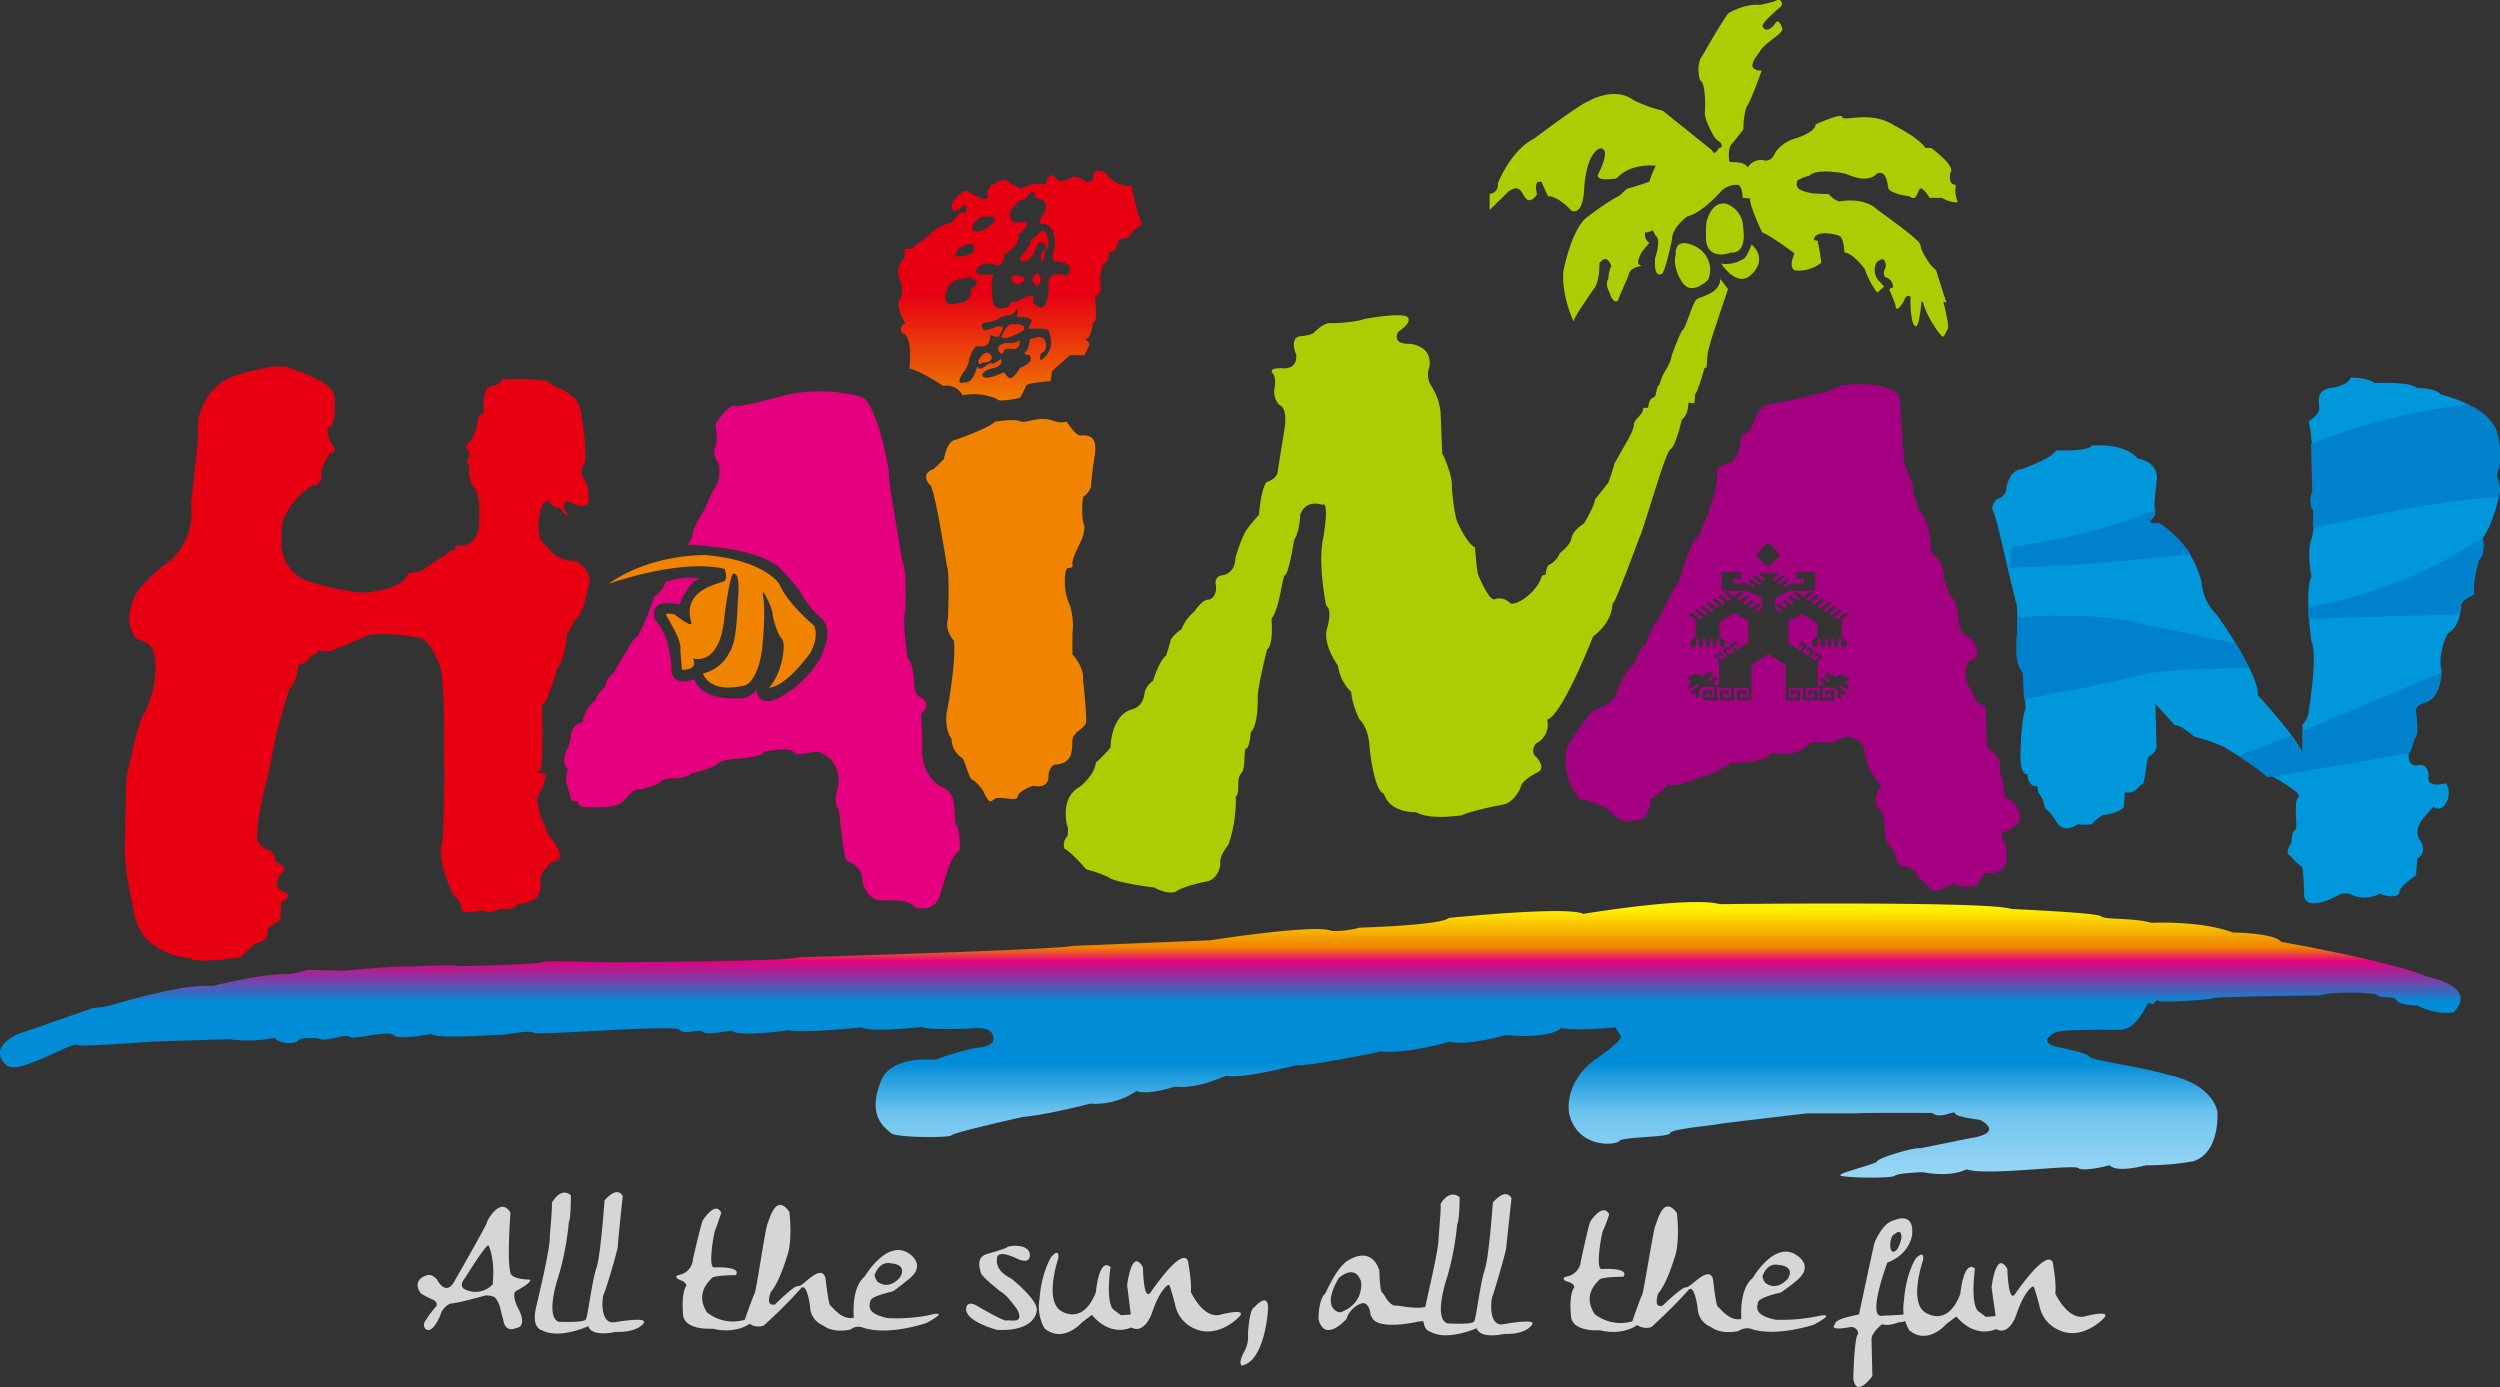 <?xml version="1.0" encoding="UTF-8"?>
<svg xmlns="http://www.w3.org/2000/svg" xmlns:xlink="http://www.w3.org/1999/xlink" width="616.6" height="342.1" viewBox="0 0 616.6 342.1">
  <rect x="0" y="0" width="616.6" height="342.1" fill="#333333" stroke="none"/>
  <defs>
    <linearGradient id="新建渐变_2" x1="-77.58" y1="549.9" x2="-77.58" y2="510.74" gradientTransform="translate(364 -696.9) scale(1.45)" gradientUnits="userSpaceOnUse">
      <stop offset="0" stop-color="#f08300"></stop>
      <stop offset="0.49" stop-color="#e60012"></stop>
      <stop offset="1" stop-color="#e60012"></stop>
    </linearGradient>
    <linearGradient id="新建渐变_3" x1="-90.45" y1="598.85" x2="-90.45" y2="552.06" gradientTransform="translate(434.3 -576.3) scale(1.45)" gradientUnits="userSpaceOnUse">
      <stop offset="0" stop-color="#9fd9f6"></stop>
      <stop offset="0.26" stop-color="#6ec3ee"></stop>
      <stop offset="0.44" stop-color="#008cd6"></stop>
      <stop offset="0.66" stop-color="#008cd6"></stop>
      <stop offset="0.81" stop-color="#e4007f"></stop>
      <stop offset="0.86" stop-color="#f08300"></stop>
      <stop offset="1" stop-color="#fff100"></stop>
    </linearGradient>
  </defs>
  <title>图层 1</title>
  <g id="Layer_2" data-name="Layer 2">
    <g id="Page_1" data-name="Page 1">
      <g id="图层_1" data-name="图层 1">
        <path d="M494.8,120.6s.6-4.7,3.9-4.9c0,0,7.5-2.7,8.4-4.6,0,0,8.1.3,8.8-1.2,0,0,8.1-.8,11.3,3.2,0,0,4.9.5,4.8,5,0,0-.9,6.7-.5,7.5s-.5,2.7-1.2,2.7-1.1.8,2.3.8A24,24,0,0,1,543,143.6a12.7,12.7,0,0,0,3.8,8.1c-.1-.1,10.3,14.2,10.1,19.8,0,0,10.4,11.2,11,14.6v-7.4a5.3,5.3,0,0,0,1.5-3.2s2.3-13.9.7-17.2c0,0-1.8-12.6,0-16.1,0,0-1.3-6.1.1-9.6,0,0,1.4-5.7-.1-7.4,0,0-.6-2.7.3-3.6s-.3-15.9-1-17.7c0,0,2.4-1.5,2.6-2.9s-1.2-4.6,2.7-5.3c0,0,4.3-.4,5.1-2.6,0,0,4.1,0,6,1.4,0,0,8.6-.5,10.3,1.2,0,0,4.5-.1,5.9,1.6,0,0,12.9,3,14,10.1a15.9,15.9,0,0,1-.2,9.8s1.1,3,.7,4.6c0,0-1.5,7.4-4.1,10.8,0,0,.7,4.2-1,5.5,0,0-1.6,5.3-1.2,8.6,0,0-3.2,1.1-3.2,2.7,0,0-.1,5.2-3.3,6.8,0,0-2.6,5-1.5,9.3,0,0-.1,6.7-4.1,7.8,0,0-2.1.5-2.2,1.7s.9,6.1-.3,7-2.9,6.7.3,6.8c0,0,3.1-1.1,3.1,2.8,0,0-1,2.8,4.3,1.6a4.7,4.7,0,0,1-.4,5.4,1.8,1.8,0,0,1-2.7.4s-3.2,3.3-3.4,4.2a3.9,3.9,0,0,0,0,4s2.2,2.7-.6,4.6l-.3,4.1s-4.1,2.7-4.1,4.1-3.1,1.3-4.8.4a7.9,7.9,0,0,1-7.6,0h-1.9s-8.3,4.9-9.2.7c0,0-.1-7.1-.6-7.3a17.5,17.5,0,0,1-2.9-2.8s-1.5-.3.3-3.1c0,0,.2-3,1-3.2s-.6-6.9.8-8.1-9.1-6.4-14.7-10.1l-3.7-2.3a42.4,42.4,0,0,0-7.3-2.5s-3.2-2.9-4.9-2.9l-4.7-5.2.3,11s-1.1,1.9-1.8,1.9-1,6.9-1.7,6.9-1.6,2.6-4.3,2l-.3,3.7s-1.1,1.5-5.1,1.9c0,0-2.5,1.5-2.6,2.2a10.2,10.2,0,0,1-3.7.1s-3.3,2.6-5.3-.7c0,0-1.4-2.5-2.7-3.2a8.9,8.9,0,0,0-1.7-4l-.2-1.5s-2.2.5-2.5-3c0,0-2.1.8-1.6-6.7,0,0,.1-6.4,1.2-9.5l-.5-8.8a7,7,0,0,1-1.5-5.4s.1-11.4-.3-11.8-5.1-22.7-5.8-22.7a2.6,2.6,0,0,1,1.8-3.2,3.1,3.1,0,0,0,1.6-2.2Z" style="fill:#0097db;fill-rule:evenodd"></path>
        <path d="M48.9,103.6s1.1-8.4,9.3-11c0,0,10.4-3.6,13.9-1.6,0,0,10.7,3.4,10.4,7,0,0,.4,6.8-1,7.1s-.5,3.8,1.1,5.4c0,0,.3,1.3-1.3,1.3,0,0-2.3,4.2-2.1,4.7s.4,3.2-2.5,3.4c0,0-8.2,5.4-7.2,12.5a10.2,10.2,0,0,0,6,10.8s12.7,4.1,17,2.6c0,0,6.9-.7,8.3-4.5a11.1,11.1,0,0,0,3.3-.6l7.3-5h.8l.3-1.3s3.7,1.5,5.5-3.5c0,0,1.1-9.3-1.4-11,0,0-1.7-3.6-.6-5a1.3,1.3,0,0,1-.2-2.3,1.7,1.7,0,0,0-.6-1.7s-.8-1.1.9-2.1c0,0,2-3.8,1.7-5.4,0,0,.7-1.4,1.3-1.4s-1-7.3,3.1-6.9a2.9,2.9,0,0,0,1.6-1.5s11-.5,11.8.8,7.2,1.9,7.8,7.8c0,0,2,12.1.3,12.7l-.3,2.1s1.9,3,1.7,4.1,1.4,4.6-2.9,3.5l-2.8-1.2s0,1.4-.5,1.3,1.7,2.7,1,2.5a3.8,3.8,0,0,1-1.7-2s-1.8.2-2.4-1.1-1.5.2-1.6-.2-3.7,7.9,1,11.2c0,0,1.7,3.2,7,3.3,0,0,3.1,1.7,3.2,4.8,0,0-1.4,8.9-3.8,9.9,0,0-1.1,2.8-1.5,2.8s-.5,6.5-2.7,9.1c0,0-2.2,8.1-3.7,9,0,0,.4,15.5-.5,16s-.4.7.8.7,0,3.8-1.6,6c0,0,.6,4.8,1.8,6.4l.9,2.6s4.1,4.4,2.7,6.2a4.6,4.6,0,0,1-1.8.7s-2.6,2.8-2.7,3.7.7,5.5-2.5,5.9a4.2,4.2,0,0,1-3.2.6s-.2,2-4.3,1.3a4.2,4.2,0,0,1-4.4.4s-4.3,1.2-5.2-.2a3,3,0,0,0-1.6-3.2s-4.8-8.4-2.9-14c0,0,.6-17.6.3-19.5,0,0,.4-22.7-1.4-24.2,0,0-1.9-5.8-5.1-6.2-.4,0-9-1.7-12.7-.3l-8,3.4s-1.1.7-3.5.1c0,0-1.2,1.5-2.1,1.2a3.7,3.7,0,0,1-3.2,2.4s0,3.9-2.1,5.7c0,0-2.9,9.8-3.1,10.7s-2.2,11.1-2.5,12.1-2.8,10.8-2.3,14.6a4,4,0,0,0,3,2.6s1.6,1.2,1.4,2.3,4,1.4,1.3,3.6c0,0-2.2,3,.5,4.3,0,0,3.3.6-.3,2.6l-.3,4.3L66,229s.7,3-2.9,3.7a36.2,36.2,0,0,0-3.8,3.4s-10.6,1.6-12.2.3c0,0-11.6-.7-13.8-10.3,0,0-2.4-10.2-2.5-15.9,0,0,.2-17.6.5-18.8s2.6-13.3,4.3-15.5c0,0,4-7.4,2.4-15a5.1,5.1,0,0,0-4.2-3.2s-3.4-3.3-1.2-8.8c0,0,0-3.5,8.4-9.9a15.6,15.6,0,0,0,6.1-14.7s1.4-12.2,1.6-15l.2-5.7Z" style="fill:#e60012;fill-rule:evenodd"></path>
        <path d="M139.9,184.7s-1.8,3.2.2,5a6.3,6.3,0,0,0-.4,3.4l1,3.3s-.3,1.3,1.7,1.3c0,0-.2,1.6,3.5,1.4,0,0,6.7.4,8-1.7l2.4-2.4s5.5-.9,6.8-2.3,5.2,0,7.4-1.9c0,0,5.5-1.3,6.9-2.7s10-.6,11.1-2.7c0,0,5.3-1.1,6.9-.2l.3.2c1,1.4,4.4-.1,5.9,0s6.1,2.8,5.1,8.7c0,0-1.4,3.9.2,5.6,0,0,1.1,10.3,1.4,10.8s-.4,1.7,1.9,2.4c0,0,2.8,2,2.4,3.8,0,0,.5,5.1,4.8,5.4,0,0,7.1-.5,8,1.5,0,0,4.7,2.1,6.5-2.8,0,0,2.5-10.4,4.8-11,0,0,.2-5.1-.8-6.2s.6-7.5-3-9.2c0,0-6.2-2.2-5.4-11l-.3-7.4s2.9-1.9,0-4c0,0-1.7-.1-1.8-3.9,0,0,0-4.3-1.6-5.9,0,0-1.4-9.7-.5-11.8,0,0,.4-9.8-.7-11.8,0,0-3.7-21.1-3.4-21.9s-3.2-18.3-7-18.9a40.3,40.3,0,0,0-17.9-.5s-12.6,3.5-13.3,2.8-4.5,3.9-4.5,4.8.7,4-.2,5.3a4.7,4.7,0,0,0,1,4.2s.8,4-1.3,6.3l-2.6,5.6s-2.6,3.9-2.6,5.6c0,0-.5,2.3-1.5,2.4s18.6.2,23.8,6.6c0,0,3.8,4,4.5,5.5a25.1,25.1,0,0,0,5.3,6.4s2.9,2.4-.6,9.6a26.1,26.1,0,0,1-10.2,9.7s-4.9,2.8-5.5-1.9c0,0-2.4,2.6-4.4,2,0,0-8.9.9-11-4.7,0,0-5.4,2.3-5.6-2.4,0,0,0-8.1-4.1-12.3,0,0-2-5.6,6.1-3.7,0,0,2.3-6,5-6.2,0,0-2.5-1.4-8.5.7a6.7,6.7,0,0,1-2.7,3.5s-1.3,3.4-1.7,4.8l-2.3,4.9s-1.3.6-2.9,3.9c0,0-2.2,3.4-2.7,4.5s-2.4,2.3-2.3,3.3-2.5,2.7-2.6,4.2a8.4,8.4,0,0,0-3.2,5.4,3.6,3.6,0,0,0-2.9,3.6s-.5,3-.9,3Z" style="fill:#e4007f;fill-rule:evenodd"></path>
        <path d="M150.1,144s17.4-6.3,28.6-3.7c0,0,1,2.5-.2,3.1s-10.4,2-8,10.1c0,0,.7,1.8-4.2-2,0,0-1.8-.4-2,0s4,6.1,3.5,8.8l.4,4.9s4.2.2,2.7-2.8c0,0,6.8,2.3,7.8-10.6,0,0,1.3-10.2,2.2-10.3s1.7,1.1,1,7.7c0,0-.1,9.1-1.9,11.5a9.6,9.6,0,0,1-6.6,5.4s1.4,5.2,10.5,2.9c0,0,3.7-1.3,4.3-11.6,0,0,.7-7.4-.1-10.9l.2-.5s2.3,3.8,2.3,5.9c0,0,1,4.5,2.2,5.6s.2,8.4-3.1,12.1c0,0,3.6.3,10.1-8.5,0,0,2.3-3.6,1-6.8,0,0-6.5-5.3-8.6-10.3,0,0-3.6-5.8-18.1-7.1,0,0-13.5-.4-24,7.1Z" style="fill:#f08300;fill-rule:evenodd"></path>
        <path d="M232.8,113.3s.6-4.4,2.8-4.8c0,0,8.2-2.8,9.8-4.5,0,0,4.9-.8,6.2-.1s4.7-1.5,8.2-.1a5.9,5.9,0,0,0,3.3.2s2.1,3.4,3.4,3.4,4.6-.6,3.4,5.5c0,0-.8,5.7-.8,6.8s-1.4,2.6-1.8,2.7-.7,6.1.2,7.3a10.4,10.4,0,0,1-.8,3.6s-2.4,4.6-2.2,5.7-.5,1.1-1.2,1.1-1.3,5.5.6,9.2a17.3,17.3,0,0,1,.6,7v5.1s2.9,3,2.6,6.1c0,0,1.1,9.7.7,10.9s-2.7,2.1-3.2,3.6,1,6.5-4.7,6.6a3.7,3.7,0,0,0-1.3,3s.2,3-3.8,2.2c0,0-3.8,1.3-3.8,2.7s-4.8-.4-5.8.6-1.5.7-2.7-2c0,0-1.5-2.3-2.6-2.7s-1.7-4.8-2.7-5.5-2.5-2.2-2.5-4.7c0,0-2.1-2.5-1-7.5,0,0,2.1-11.1,1.6-16.6,0,0-2.4-2.6-1.5-5.4,0,0,.5-11.8-.3-13.3,0,0-2.9-18.8-4.1-19.8s-1.7-3.2.9-3.9l2.4-2.4Z" style="fill:#f08300;fill-rule:evenodd"></path>
        <path d="M237.6,50.6s-3.5,3.7-2.7-.7c0,0,2-2.8,3.2-2.8s4.9,3.2,5.6,1.6a2.6,2.6,0,0,1,1.9-3.5s2.3-2,3.9.3c0,0,1.6.3,2,.9s2.2-1.7,6.3-.9c0,0,.9-4.2,2.9-1.2,0,0,.8,1.1,3.9-.7A4.7,4.7,0,0,1,268,45l1.7-.5s-.9-3.6,2.9-2a6.9,6.9,0,0,0,6.5,3.3s1.6,8.5,2.8,9.5a6.2,6.2,0,0,0-2.8,2.3s-1.1,1.5-2.4,1.3-.9,3.7-3.1,3.2c0,0-.2,2.7-1,2.7s-1.7,4.5-1,6.6c0,0-.7,1.7-1.3,1.5s.8,6.6-.7,6.6c0,0-.5,4.1-1.7,4s1.7.9.5,2.1l-.9,2h-3.6l-4.4,3.9-.4,2.5s-5.3.4-5.9,1l-1.6,3.1s-5.4,1.3-5.7.3a14.4,14.4,0,0,0-8.5-.9,4.3,4.3,0,0,0-4.7-2.3s-5.6-3.7-8.4-4.3c0,0,1-8.1-1.8-8.8a1.5,1.5,0,0,1,.3-2.1l.5-.3s-3-4.8-1.1-6.1c0,0,.6-2.8-.1-4.1s-1.1-3.8,1-5.9V61.4h1.7a31.4,31.4,0,0,1,4.4-3.3s-.1-1.3,5.5-3.3c0,0,1.7-1.5,1.8-2.3l1.7-.2s.6-1.8-.7-1.8Zm4.2,3s5.9-1.1,2.6,1.9c0,0-2.8,2.5-4.6,1.2,0,0-.4-1.5,2-3.1Zm-6.2,9.7s.2-3.1,4.2-3.1c0,0,2,2.1-1.8,2.9l-2.4.2Zm1.2,5.6s2.3-.9,3.2-.2,1.8.9-.6,2.7c0,0,.6,3.4-3.5,3.4,0,0-3.9,1.4-2.4-3.2,0,0,1-2.7,3.3-2.7Zm14.3-19.4s2.1-.1,2.7-1.5,1.6-.6,1.6,1c0,0,4.2-.3,1.9,3.8,0,0-2.2,3.2.4,2.4,0,0,2.6.4,2.5,5.5,0,0-1.6,4.5.6,3.8,0,0,5.1.3,2.3,3.5,0,0-5.2-1.6-4.4,2.2,0,0,0,7.8-3.2,5l-.7-.4V73.1s-1.2-.7-3.2,1l-2.4.5-.3,1s-3.8,1.8-4.1-1.7c0,0-.6-4.2.1-5.6s-4.8.5-4.1-1.7c0,0,.7-2.2,4.3-1.4,0,0,2.4,1.4,2.6-2.5,0,0,3.8-1.6,3.5-4.9,0,0,4.7-3.8.3-3,0,0-3,.8-2.3-2.9,0,0,1.8-1.7,1.9-2.4Zm3.2,10.4s-.2-1.2.6-1.2,1.9-2.9,3-1.4.8,3.5-.3,5.1c0,0-.1,3.2-.9,1.5,0,0,0-1.9.8-2.1s.4-2.8-1.5-1.8c0,0-1.4,4.4-3.1,4.3,0,0-2.2.6-.9-1.1l2.3-3.3Zm-4.8,8.9s-1-1.6,2.9-.5c0,0,1.1.5-.8,1.6,0,0-1.3.7-2.1-1.1Zm5,.2s1.1-2.5,1.9-1.1-.3,4.3-1.9,1.1ZM242.4,81.1s-1-1.4.9-1.6c0,0,2.7-.4,3.1-1s3.6-.6,4-1.7.9-.6.4,1.4c0,0,5.4-.4,3,2.1v.8s4.6-.3,4.8.4,2.2,4.7-2,7.4c0,0-.4-1.6.7-2.1s1.1-4.4-1.7-3.6l-1.6.4s-.2,2.5-.9,3-.4.9.4.9,1.8,1.9-1.9,3.2c0,0-1.9,3.5-3,2.3l-1-1.2s-4.9,2.4-5.3.8c0,0-.3-1.2,3.1-1.9,0,0,2-.4,1.5-2.2,0,0-2,1.6-2.4,1.1s-2.9,2.6-3.5.7c0,0-.8,4.5-3.3,4,0,0-2.2.9-.3-2.2,0,0,1.6-1.9,1.6-3.4,0,0,1-3.3,2-3.3s3.3.6,3.2-2.8c0,0,1.8.8,2.2.3l1-2s.1-1-2.5,0c0,0-2.2,1-2.4.2Zm4.6,2a8.3,8.3,0,0,1,2-3.1s4.6-.6,3.4,1.5c0,0-4.3,2.7-5.4,1.6Zm-.7,3.4s-.9-1.4,1.8-1.9c0,0,2.7.2,3.3-.7a1.6,1.6,0,0,1-1.4,2.2s-2.3-.5-2.5.6-1.1.2-1.2-.2Zm-5,2.4s1.3-2.4,2.5-1.8,1.3,2.3-1.4,2.3c0,0-1.2,1.1-1.1-.5Z" style="fill-rule:evenodd;fill:url(#新建渐变_2)"></path>
        <path d="M263.2,203.7s-1.9-7,3.1-9.6c0,0,3.6-2.8,4-6a41.5,41.5,0,0,0,3.6-3.7s0-7.7,5.1-9.4c0,0,3-.4,3.3-4.2a5.1,5.1,0,0,1,2.1-2.9s1.4-4.8,3.2-6.2c0,0,.8-2.4,1.2-4a9,9,0,0,1,2.6-2.5,10.9,10.9,0,0,1,3.2-4.4s1.9-3,3.5-2.9c0,0,2.1-.3,1.8-3.6a1.8,1.8,0,0,1,1.4-2.4s3.3-.1,3.4-4.3c0,0,1.4-4.9,2.8-7a36.4,36.4,0,0,1,3-3.6s.5-6.5,1.9-8.1c0,0,2.6-.8,2.7-2.5l1.6-9.9s1.2-5.6-1.1-6.6c0,0-2-1.6-1.1-5,0,0,.1-2-.5-2.7s-.7-1.4,2.1-1.4c0,0,3.9.7,3.6-3.3,0,0-1.9-4.2,1.1-4.6,0,0,2.5-.1,3.3-.9s2.6-2.4,4-2.3,6.6-.3,8.3-1c0,0,11.5-2.2,11,.1,0,0,.5,1-2.6,3.1,0,0-1.7,3,2.8,2.9,0,0,5.9.2,4.9,5.9a5,5,0,0,0,.6,4.6,15.1,15.1,0,0,1,2.2,6.3l.4,10.2s2.6,5,2.4,8.6c0,0,.5,7.1,1.6,8.9,0,0,2.3,5,4.1,5.7,0,0,.2,3.6.7,6.6,0,0,2.7,6.7,4.1,6.2s2.8-.1,3.8.9,6.6-2.2,7.9-6.7l.9-.3s.2-2.4,1.1-2.5a5.3,5.3,0,0,0,2.4-2.8s2.5-1.7,2.9-3.7c0,0,.1-1.7,3.1-3.6,0,0,2.6-4.4,2.7-5.9l3.3-4.2s1-2.7,1.5-4.7l2.6-4.6s2.2-3.6,2.2-5,2.3-2.3,2.3-4.1h1.2s.1-2.2,1.2-2.5.6-2.8,1.6-3.2a14.4,14.4,0,0,1,1.1-2.9s1.8-2.7,1.9-4.3c0,0,2.1-5.9,2.8-6.4s2.4-6.8,3.4-7.5,5.7-1.4,5.8-5l1.9,2.5s-4.4,13-4.4,13.4l-.6,2.2-.3,3.7-.5.2s-1.7,6-2.3,6.4l-.2,2.3-1.5-.2s.2,2.8-1.6,4.2c0,0-1.5,6.6-2.8,7.3s-6.6,19.9-7.7,21.9c0,0-5.9,16-6.4,16s.5,4.1-5,8.3c0,0-7.5,19.3-11.3,20.5a5.2,5.2,0,0,1-2.8,5.9s-1.6,2,.2,3.4c0,0,2.6,2.8,0,3.8,0,0-3.8,1.9-3.9,3.5,0,0-1.5,4-4.7,4.4,0,0-7.1,1.3-10.2,2.7.2-.3-6.9,1.3-11-.9,0,0-6.3.4-7.9-4.6,0,0-2.2.2-3.5-11.2,0,0,0-4.7-2.6-7.2,0,0-1.9-4.1-1.9-6.6a11.1,11.1,0,0,1-3.3-6.5s-3.6-4.9-2.8-8.8c0,0,1.6-5-.1-6,0,0-2.2-10.4-.7-16.9,0,0,1.6-9.1-.3-8,0,0-4.1-1.5-5.4,2.5,0,0-.2,4.4-1.5,6.1,0,0-1.3,8.2-2.2,8.7s-1.2,7.9-3.4,10.8c0,0,.6,6.4-1.1,7.6,0,0-2.4,9.5-2.3,11.9,0,0,.2,6.7-1.7,8.5,0,0-.3,3.9-1.1,4s0,4.9-1.3,6.2-.1,4.6-1.3,5.7a34.6,34.6,0,0,1-1.8,11.8s-2.4,2.8-2,4.8c0,.3-.4,3.3-2.9,4.2,0,0-6.4,1.2-8.2,2.7,0,0-2,.7-5.2-1.1,0,0-9.9-1.2-11.4-2.6a35.2,35.2,0,0,0-5.4-1.9s-3.8-4.4-5.4-5.1a3.1,3.1,0,0,1,.8-3.1s.3-2.4-.1-2.5Z" style="fill:#abcd03;fill-rule:evenodd"></path>
        <path d="M367.4,51.7V47.8a2.1,2.1,0,0,0,2-2.5s3.1-8.2,9.1-11.2c0,0,11.1-8.4,13.2-9.1,0,0,6.5-3.9,11.2-.3a33.8,33.8,0,0,0,7.2,2.6l12.2,9.8s.3,1,.9.4,1-1.5,1.3-1a1.3,1.3,0,0,0-.3-1.5,3.9,3.9,0,0,1-1.7-1.8s-2.3-3.9-2-5.7c0,0,.4-7-1.2-7.7,0,0-1.2-3.7.6-6.1,0,0,5.7-10,6.5-10.5s4.4-2.3,7.6-2c0,0,3.8-.7,4.3-1.2s1.4.5,1.2,1.2-5.4,4.3-4.7,5.5,2.2.4,3-.9,1.5.2,1.8,1.3-4.7,3.7-5.6,5.7c0,0-2.9,3.4-1.3,4.2a3.1,3.1,0,0,0,1.8.4s-2.7,7.7-3.8,9.1a18.8,18.8,0,0,0-.7,5.4s-1.9,2.5-2.9,3.6-.7,4.1-.5,4.4,3.3-.4,4.5,1.4a3.7,3.7,0,0,1,4.2-1.7s1.7.3,2.5-1.9a8.9,8.9,0,0,1,5.2-3.6s4.8-1.5,4.8-3.4c0,0,6.4-3,6.6-1.8s7.1-1.8,12.9,2.1c0,0,6,3,7.6,5.5h1.4s6,4.3,4.8,6c0,0-.9,3,1.3,3.1a7.3,7.3,0,0,0,.5,4.3,6.8,6.8,0,0,1-3.9-1.1h-3.1s-1.6-2.7-2.3-2.3-.8,3.5-2.6,1.9c-.2,0-4.6-.5-5.3-2,0,0-.3-5-2.9-3.5,0,0-1.8,2.6-7.4,0,0,0-7-1.6-9.1.4,0,0-3.2.9-3.1,1.5s-1.1,2.1,4,2.9l3.9.2a5.6,5.6,0,0,0,2.5,1.8s5.9-1.3,9.4,2c0,0,8,5.7,9.7,7.5a2.5,2.5,0,0,1,1.1,2s1.5,3.8,3.7,5.4c0,0,2.3,7.4,2.6,8l-.8-.2s1.6,6.2,1.1,6.8-.8,2-1.3,1.8-3.9-4.7-4.8-8.5l-.4-.2s-.4,5.5-1.2,6.1-1.6-2.1-1.5-7.3c0,0-1.1-.7-1.6,1.1,0,0-2,3.6-2.1,1,0,0-.9-2.4-1.3-3.2s.1-1,.5-1,.2-2.2-1.7-2.6c0,0-.9-.8.1-2.5,0,0,.2-3.5-2.3-1.1a4,4,0,0,0,.7,4.6,13.1,13.1,0,0,1,1.2,1.3L463,72.2a21.9,21.9,0,0,1-3.1-5.9s-3-4-5-4c0,0-.1-3.6-1.2-4.1s-5.7-1.5-6.3.7v.3l.9.2a54.1,54.1,0,0,1,.9,5.4,8.9,8.9,0,0,1-6.4,1.9s-1.9-.3-.2-4.2c0,0-5.7-4.3-8-5.2,0,0-3.4-7.2-2.9-8.3l-1.9-.2s0-3.2-1.3-3.2a5.2,5.2,0,0,0-4.3,1.9s-4.5,5.1-8.1,5.9c0,0-3.7,2.7-3.7,5.6,0,0-1.7,8.3-2.6,8.6s-1.8.1-1.6-3.9c0,0,1.6-4.5.2-5.5l-.8-1.4s-1.5.8-1.8.4a2.4,2.4,0,0,0,1,2.7s-2.3,2.6-2.4,3.3-1.1,1.8.5,2.4c0,0-2.7.3-3.1,1.8s-2.5,5.7-2.6,6.4-1.4,1.2-2.2-1.6c0,0-1.3-2.2-.3-3.4a7.7,7.7,0,0,1,.7-3.2s-1-3.3-2.9-.7c0,0,.1,4.7-1.5,6.5,0,0-4.8,6.8-4.8,7.7s-3.2-6.6-2.6-12.2c0,0,1.9-10.4,5.9-13.4,0,0,5.4-4.1,7.9-5.2l1.8-1.7s4.1-1.2,5.6-1.8a20.4,20.4,0,0,1,1.6-3.9s-6-.9-9.7,3.1c0,0-5,.9-4.6-.9,0,0,3.5-6.5.6-6.5,0,0-3.4.5-4,10.2,0,0-.1,6.2-3.1,5.2,0,0-3.1-3.6-5.8-3.6l-1.6-3.5s-2.1-.9-1.1,3c0,0-1.5,2.4-2.7,1.1s-1.4-3.9-4.4-1.7l-4.5,4.4Z" style="fill:#abcd03;fill-rule:evenodd"></path>
        <path d="M421.1,54.1s1.2-4.7,4.8-3.8a6.2,6.2,0,0,1,4,5.8s1.3,6.4-3,6.2c0,0-5.2,2.1-6.1-2.7,0,0-.2-5,.3-5.5Z" style="fill:#abcd03;fill-rule:evenodd"></path>
        <path d="M413.3,62.8s-.6-4.7,4.9-2a6.4,6.4,0,0,1,3.1,8.2s-4.1,4.2-6.4.6c0,0-2.5-3.5-1.6-6.8Z" style="fill:#abcd03;fill-rule:evenodd"></path>
        <path d="M424.5,65s3.6,5.7,7,3.1c0,0,5-3.7.5-7.8,0,0-1.3,3.7-2.3,3.7a7.5,7.5,0,0,1-5.2,1Z" style="fill:#abcd03;fill-rule:evenodd"></path>
        <path d="M432,105.6s1.5-5.9,4.5-5.9c0,0,16.4-3,17.5-4.7,0,0,14.3-1.6,14.6,3.9l1,15.2s2.6,6,2.3,7,1.3,2.8,1.1,4,2.9,1,3.3,11c0,0,3.6,3,3,6.1,0,0,1.5,5.2,2.5,5.6s1.2,7.7,2.3,8.4,5.2,2.9,2.8,6.5l-1.3.3a6.7,6.7,0,0,0,.6,7.3s.8,3.1,3.5,4l.4,9.7,3.1,3.3s-.2,3.3.4,4.1a24.4,24.4,0,0,1,.8,5.1s4.7,2.3,3.6,6.2c0,0-2.6,2.7-4.1,2.5a2.4,2.4,0,0,0,.5,2.5s2.3,6.4-2.3,7.6h-2.5s-2.2,3.4-2.6,3.3-3.6.7-5.2-.9c0,0-4.9,3.7-6.3.8,0,0-2.7-2.1-3-3.4a4.4,4.4,0,0,0-3.6-1.4,4.2,4.2,0,0,1-1.4-3.6s-2.9-2.2-2.6-5.1c0,0-.2-4.9-1.4-5.5s-1-4.1.2-5-3.1-2.4-4.1-10.6c0,0-3.1-4.1-7.2-.8h-5.7a9.6,9.6,0,0,1-9.6,2.5s-1.8,2.8-10,2.5c0,0-5,3.3-7.6,3.5,0,0-6.1,2.8-8.2,1.9,0,0-2.1,2.8-4.2,3.4,0,0-.1,5.4-3.4,5.4,0,0-3.9,1.6-6.9-2.6,0,0-4.5-2.5-7.2-2.5,0,0-5-5.8-3-13.1,0,0,4.9-8.1,6.8-9,0,0,5.3-1.7,5.5-4.9,0,0,2.4-5.4,3.6-6s1.7-5,3.4-5.2c0,0,1.5-4.9,3.2-6.2,0,0,3.8-8.3,4.5-8.5s3.2-11.4,5.1-11.6c0,0,5.6-11.5,4.7-16.7,0,0,1.6-1.7,2.9-1.7s3-3,3-6.4l2.7-2.3Zm1.1,31.3,3-3.1,3,3.1-3,3-3-3Zm-16.4,14.7Zm39.1,0Zm.5,15.9-2.2-1.2-1.5.8-1.9-1.2-.8.7,1.4,1.3-.5.3-1.4-1-.8.4,1.2,1.1-.6.5h-.9v-6h-.1l1.2-1.2-1.3-1.1-.8.9.4.3.4-.4.5.4-.8.8-1.5-.9,1.3-1.4-1.3-1-.9.9.4.3.5-.4.4.3-.9,1-1.4-.9,1.4-1.4-1.4-1.1-.8.9.4.3.5-.4.4.4-.9,1-2.9-1.9v-5.3l3.4-1.9,3.7,2.3V157l-1.2.9v1.6h1.3v-1.9h.8v1.9h1v-1.9h.7v1.9h.9v-1.9h.7v1.9h1v-1.9h.7v1.9h1.4v-1.2l-1.3-1.2v-4.2l1.7-1.3-.7-.5-1.8,1.5h-.5l-.5-.3,2-1.6-.7-.4-1.9,1.6-.7-.5,1.9-1.6-.7-.4-1.9,1.5-.7-.4,1.9-1.6-.7-.4-1.9,1.5-.7-.5L450,148l-.7-.4-1.8,1.5-.7-.5,1.8-1.5-.7-.4-1.8,1.5-.7-.5,1.8-1.5-.7-.4-1.7,1.4-1.8-1.3-.6.5,1.6,1.3-.7.4-1.7-1.2-.7.5,1.6,1.2-.8.5-1.5-1.2-.7.4,1.5,1.2-.8.5-1.4-1.2-.7.5,1.4,1.1-.7.5-.9-.9v-2.6l3.6-1.7h6.2v-4.6H443v1.7h1.9v1.1h-3.3l-1.7,1-.3-.2,1.7-1.5-.7-.4-1.7,1.4-.6-.4,1.8-1.5-.7-.4-1.7,1.4-.6-.4,1.5-1.2-1.1-.7-.5.4h-1.5l-.6-.4-1.1.7,1.6,1.2-.6.4-1.8-1.4-.7.4,1.8,1.5-.6.4-1.7-1.4-.7.4,1.8,1.5-.4.2-1.6-1h-3.3v-1.1h1.8v-1.7h-4.8v4.6h6.3l3.6,1.7V150l-.9.9-.8-.5,1.5-1.1-.7-.5-1.5,1.2-.8-.5,1.5-1.2-.7-.4-1.5,1.2-.8-.5,1.6-1.2-.7-.5-1.6,1.2-.8-.4,1.7-1.3-.7-.5-1.7,1.3-1.7-1.4-.7.4,1.7,1.5-.7.5-1.8-1.5-.7.4,1.8,1.5-.7.5-1.8-1.5-.7.4,1.8,1.5-.7.5-1.8-1.5-.7.4,1.9,1.6-.8.4-1.9-1.5-.7.4,2,1.6-.7.5-2-1.6-.7.4,2,1.6-.4.3h-.6l-1.7-1.5-.7.5,1.6,1.3v4.2l-1.3,1.2v1.2h1.4v-1.9h.7v1.9h1v-1.9h.7v1.9h1v-1.9h.7v1.9h.9v-1.9h.8v1.9h1.3v-1.6l-1.3-.9v-3.5l3.7-2.3,3.4,1.9v5.3l-2.8,1.9-1-1,.5-.4.4.4.4-.3-.8-.9-1.3,1.1,1.3,1.4-1.4.9-.9-1,.5-.3.4.4.4-.3-.8-.9-1.3,1,1.3,1.4-1.5.9-.8-.8.4-.4.4.4.5-.3-.9-.9-1.3,1.1,1.2,1.2h-.1v6h-.9l-.6-.5,1.2-1.1-.7-.4-1.5,1-.5-.3,1.5-1.3-.8-.7-1.9,1.2-1.6-.8-2.2,1.2,1.4.8-.9.7v1.3l2.2-1.4.4.4-2.1,1.6.4.5.9-.4v1.2h.5l.5-.7-.3-.3v-.6l1-1h2.8v2.5h-2.1V171h.8v.4h.7v-1.1h-2.2v2.4h3.5v-3.1H427v2.5h-2.1V171h.8v.4h.7v-1.1h-2.2v2.4h3.5v-3.1h3.6v2.5h-2.1V171h.8v.4h.7v-1.1h-2.3v2.4H432v-3.5h0V164l4.2-2.7,4.2,2.7v5.2h0v3.5H444v-2.4h-2.3v1.1h.8V171h.8v1.1h-2.1v-2.5h3.5v3.1h3.6v-2.4H446v1.1h.7V171h.8v1.1h-2.1v-2.5h3.4v3.1h3.6v-2.4h-2.3v1.1h.7V171h.8v1.1h-2.1v-2.5h2.9l.9,1v.6l-.2.3.4.7h.6V171l.9.4.4-.5-2-1.6.3-.4,2.2,1.4V169l-.9-.7,1.3-.8Z" style="fill:#a50082;fill-rule:evenodd"></path>
        <path d="M1.8,262.9s-5.4-4,2.5-7.8L23,248.6a21.1,21.1,0,0,0,5.2-.9s17.3-5.3,24.2-4.5c0,0,13.1-3.3,18.9-2.9a41.1,41.1,0,0,0,4.5-1.1l9,.2s14-1.3,17.3-1c0,0,9.2-.6,11.2-.1,0,0,19.3-.4,20.5-1s16.2.3,21.3,0c0,0,40-.2,42.1-1.2,0,0,62.5-1.8,67.4-2.8l34-1.4s26.2-4.1,29.8-2.3a22.6,22.6,0,0,0,6.9-.8s20.5-.6,22-2.4c0,0,29.3-3,33.2-1,0,0,26.3-4.4,33.7-2.4,0,0,67-.8,71.9,1.2,0,0,21.2.9,22.1,1.8s7.9.3,12.4,1.6c0,0,12.2-.6,20.1,2.4,0,0,10.4.1,11.9,2.3,0,0,27.4,4.8,36,8.6,0,0,12.9,2.3,6.5,8.8a14.7,14.7,0,0,1-8.8-1.7s-4.5,0-5.2-1.3-4-.3-4.7-1.2-12.4-.9-14,0c0,0-25.9.3-26.7.7s-12.9,1.2-13.4.6-1.1,1.5-2,.6-2.6,6.9-7.9,6.6c0,0-13.6-.2-15.3.6,0,0-5.1,2.2.2,3.6,0,0,7.8,1.5,8,2.4s12.6,2.4,19.4,4.5c0,0,10.3,1.6,12.2,9,0,0,.8,10.1-5.9,12.3a62.8,62.8,0,0,1-11.7,1s-7.1,2-9,0c0,0-6.4,1.7-7.7.7s-22.7,2-27.6.3c0,0-3.5,2.1-10.8.7,0,0-6.1.2-6.9.9s-12.8.5-13.4-.1,9-2.8,9.1-3.5,8.9-3.5,10.7-3.2l12.3-2.5s8.5-1,2.4-4.5c0,0-6.1-.7-6.2-1.6s-3.8,1.6-5.6-.1c0,0-17.1-.1-18.7.1H445.7s-20.8,2.4-22.2,2.7-11.6,1.2-11.6,2.2-12,.9-12.5,1.9-10.3,2.2-12.4-6.8c0,0-1.5-7.3,6.3-13.2,0,0,6.5-4.3,6.5-5.8l-1.4-2.2s-11,1-13.3.1c0,0-2,2.8-13.7,1.8,0,0-10,2.8-13.8,1.6,0,0-10.9,3.2-16.9,2.4,0,0-18.6,3.9-21,3.4,0,0-13.2,3.5-17.3,2.6,0,0-7.2,3.4-12.6,2.7,0,0-6.7,2.2-9.5,1.1a18.3,18.3,0,0,1-11.4,3.1s-10.3,2.7-16.7,3.3c0,0-17,3.8-17.5,4.5s-13.8.6-14.9-.5-6.5-4-2.2-13.6c0,0,2.2-5.4,12.9-4.5,0,0,7.6-2.7,10.7-3s4.7-1.4,3.4-3.6c0,0-.5-1.7-5.6-1.1,0,0-10.1.4-11.7-.4,0,0-12.5,1.4-14.8.1,0,0-14.7,1.5-18.2.7,0,0-12,1.8-13.8.1-.6,0-6.2,1.2-7.1.3s-4.5.9-5.8-.5-35.1,1.5-36.1.7-7.9.8-8.9.6-14.4,1.1-16.2-.3c0,0-8,1.6-9.3.3s-10,1.3-10.9.4-5.7,1.5-7.7.4c0,0-4.2-.4-4.9.5s-4.3,1.1-5.9-.6a34.6,34.6,0,0,1-11.2.3l-19.1.6s-17.3,1.4-18.6.8-14.2,7.4-17,5.1Z" style="fill-rule:evenodd;fill:url(#新建渐变_3)"></path>
        <path d="M103.8,319s-2.5-3,1.3-4.4c0,0,1.2-.7,2.7,1,0,0,2.2,4.5,4.4.2,0,0,7.8-13.6,7.9-14.3s3.5-6.5,5.8-2.4c0,0-.9,12,0,14.8,0,0,0,1.6,4.8,1.7,0,0,.9.5-3.4,2.8,0,0-1.3.5.4,4.1,0,0,2.8,4.7-.6,5.1,0,0-2.5,1.3-3-2.2,0,0-.4-1.3-.7-2.7s-1.2-2.8-1.7-2.9a5.4,5.4,0,0,0-1.9-.3s-7.1,2-8.7,2a4.5,4.5,0,0,0-2.5,2.9s-2,5-3.7,3.3c0,0-.9-.9.2-2.2a24.5,24.5,0,0,1,2.3-3.1s1-.8-.5-1.8a18.5,18.5,0,0,1-3.1-1.6Zm16.7-11.8s1.7,3.3,1,9.6a5.8,5.8,0,0,1-7.2,1s-1.1-.8.4-2.6c0,0,5.3-8.6,5.8-8Z" style="fill:#d6d6d6;fill-rule:evenodd"></path>
        <path d="M136.1,296.7s2.1-4.1,4.7-1.9c0,0,0,5.9-.5,6.6a69.7,69.7,0,0,1-2.5,13.2s-3.5,10.1,0,11.4c0,0,6.2.3,6.7-.6s1.5-9.3,2.5-12.3c0-.2.1-.3.1-.4,1-2.5,2-16.6,2-16.6s3-3.8,4.5-1.1c0,0-1.2,11.1-1.2,12.2s-3.1,11.4-3.5,12-1.1,7.6,2.8,6.9c0,0,8.5-1.5,7,.3,0,0-1.4,2.3-6.9,2.1,0,0-5.8,1.4-6.7-1.4,0,0-7.2,3.3-11.4,1,0,0-2.7-.4-1.5-5.6,0,0,3.7-15.2,3.4-17.6,0,0,.7-7.9.5-8.2Z" style="fill:#d6d6d6;fill-rule:evenodd"></path>
        <path d="M173.4,300.9s3-4.8,4.5-1.8c0,0-1.3,4-1.5,4.2s-1.9,9.2-.3,9.3c0,0,6.9-.4,5.4,1.9,0,0-5.3,0-5.9.7s-4.3,3.8-1.2,8.5a10.2,10.2,0,0,0,9.3,1.8s2-5.8,2.4-6.4,2.7-16.3,3.2-17.3,2-7.7,5.4-2.9c0,0,.9,7.4-.7,11.3,0,0-1.7,5.9-3.9,8.5,0,0-1.5,3.7,1.1,3,0,0,4.7-4.8,5.7-4.5s5.6-5.8,6.7-2c0,0,.7,6.5,1.2,6.8s2.8,3.7,5.8,3c0,0-.8-7.3,2.7-10.2,0,0,5.4-9.2,10.8-5.7,0,0,4.4,2.6.4,6.1,0,0-3.8,3.1-4.3,3.3s-5.2,1.1-5.5,2.3-1.1,3.2,4.3,4.3a43.3,43.3,0,0,0,10.1-.7c.9-.3,5.3-1.3-.6,1.9,0,0-9.1,3.2-15.5,1.2a3.1,3.1,0,0,0-3.2.4s-4.1,1.1-6.8-1a5.1,5.1,0,0,1-3.2-4.7s-.7-5.6-2.1-4.6a123.9,123.9,0,0,1-9.3,9.3,3.7,3.7,0,0,1-3.5-.4s-3.3,2.6-9.2,1.2c0,0-6.6.5-7.2-3.2,0,0-.6-5.5.8-7.4,0,0,0-.8-1.3-1.3s-2-1.1.1-1.5a4.2,4.2,0,0,0,2.8-3.7s2.2-9.7,2.5-9.7Zm42.3,13.6s1.1-3.6,4.1-2.9c0,0,4.1.1,2.2,3.4,0,0-2.5,3.4-5.6,1.1a4,4,0,0,1-.7-1.6Z" style="fill:#d6d6d6;fill-rule:evenodd"></path>
        <path d="M251.2,310.6s-5.6-3-5.3.1c0,0-.7,2.6,3.6,4.7,0,0,6.7,5.3,6.2,7.9,0,0-.2,5.2-9.8,4.7,0,0-8.1-2.1-7.6-5.4,0,0,.1-2.1,2.9-.4,0,0,6.4,3.8,7.1,3.5s4.5,1.1,2.6-2.7c0,0-2.7-3.9-4.2-4.5,0,0-4.6-3.6-4.8-4.6s-1.4-3.9,1.8-4.7c0,0,4.4-1.2,4.7-1.6s5.2-1,5.6,1.7c0,0,.4,2.6-2.8,1.3Z" style="fill:#d6d6d6;fill-rule:evenodd"></path>
        <path d="M256.4,320.3a10.9,10.9,0,0,0,1.2,7.3c4.6,3.9,9.2-1.4,9.2-1.4s2.5-1.9,2.5-1.9c4.8,5.7,9.7,3.1,9.7,3.1,3.3,1.8,5.1-3.5,5.1-3.5,1.8-5.5,4-7.4,4.3-6.9s1.4,4.6,1.4,4.6a8.1,8.1,0,0,0,4.4,5.9c5.9,3,11.2-2.5,11.2-2.5,2.8-2.6-4.2-.8-4.2-.8-4.4,1.4-7.5-5.6-7.5-5.6.3-2.1-.7-7.6-.7-7.6-1.5-3.7-9.1,7.6-9.1,7.6-1.9,2.9-2-6-2-6-2.8-5.1-3.9,4.4-3.9,4.4s.9,7.2.9,7.2-2.4.2-2.4.2-1.6-1.2-1.6-1.2c-2.4-1.3-1-10.7-1-10.7-2.9-2.5-3.6,6.2-3.6,6.2-3.4,8.6-8.8,4.5-8.8,4.5-3.9-2.8-.5-12.8-.5-12.8.4-2.9-1.7-.4-1.7-.4s-2.4,3.6-2.9,10.3Z" style="fill:#d6d6d6;fill-rule:evenodd"></path>
        <path d="M309.4,322.4s3.8-4.4,3.3,1.1c0,0-.8,12.2-6.4,13.3,0,0-1-.3.4-3.1a7.7,7.7,0,0,0,1.1-4.7s.3-6.3,1.6-6.6Z" style="fill:#d6d6d6;fill-rule:evenodd"></path>
        <path d="M331.6,311.5s6.2-5.1,8.6,1.8c0,0,.1,5.2.7,5.5s1.6,3.6,3.8,3.2c0,0,4.7.9,6.4.4h.4c.6-2.8,3.5-15,3.3-17,0,0,.7-8,.5-8.2s2.1-4.1,4.7-1.9c0,0,0,5.9-.6,6.6a69.7,69.7,0,0,1-2.5,13.2s-3.5,10.1.1,11.3c0,0,6.1.4,6.6-.5s1.5-9.4,2.5-12.4a.6.6,0,0,0,.1-.4c1-2.5,2-16.5,2-16.5s3-3.8,4.6-1.1c0,0-1.2,11-1.3,12.2s-3.1,11.4-3.4,12-1.2,7.6,2.7,6.9c0,0,8.6-1.6,7,.2,0,0-1.4,2.4-6.8,2.2,0,0-5.8,1.4-6.8-1.4,0,0-7.2,3.2-11.3.9,0,0-1.6-.2-1.8-2.6h-1s-10,2.4-11.7-.9-.3-.5-.3-.5-.3-3.7-2.4-3a6,6,0,0,0-3.6,3.8s-5.3,6.1-6.9.1c0,0-.1-4.9,1.7-6.4,0,0,2.5-5.7,4.7-7.4Zm-1.4,3.7s4-3.7,5.5.9c0,0,.9,5.5-5.2,7.6,0,0-4.9-.6-.3-8.5Z" style="fill:#d6d6d6;fill-rule:evenodd"></path>
        <path d="M392.3,301.2s3-4.7,4.6-1.7a38.7,38.7,0,0,1-1.6,4.2c-.2.3-1.9,9.1-.3,9.3,0,0,7-.5,5.4,1.9,0,0-5.3,0-5.9.7s-4.3,3.7-1.2,8.5a10.4,10.4,0,0,0,9.3,1.8s2-5.9,2.4-6.5,2.8-16.3,3.3-17.2,1.9-7.7,5.3-3c0,0,.9,7.4-.7,11.3,0,0-1.7,5.9-3.9,8.5,0,0-1.4,3.8,1.1,3,0,0,4.8-4.7,5.8-4.5s5.6-5.7,6.6-2c0,0,.7,6.5,1.2,6.8s2.9,3.7,5.8,3c0,0-.7-7.3,2.8-10.1,0,0,5.3-9.2,10.7-5.7,0,0,4.5,2.5.4,6.1a41.5,41.5,0,0,1-4.2,3.2s-5.3,1.1-5.6,2.4-1,3.2,4.4,4.3a44.8,44.8,0,0,0,10-.8c.9-.2,5.3-1.2-.6,2,0,0-9.1,3.1-15.4,1.1,0,0-1.3-.7-3.3.5,0,0-4,1-6.7-1a5.2,5.2,0,0,1-3.3-4.7s-.7-5.6-2.1-4.6a123.9,123.9,0,0,1-9.3,9.3,3.9,3.9,0,0,1-3.5-.5s-3.3,2.7-9.2,1.3c0,0-6.5.5-7.1-3.2,0,0-.7-5.5.8-7.4,0,0,0-.9-1.4-1.3s-2-1.1.1-1.5a4.2,4.2,0,0,0,2.9-3.7s2.1-9.8,2.4-9.8Zm42.4,13.6s1-3.5,4-2.8c0,0,4.1.1,2.3,3.3,0,0-2.6,3.4-5.6,1.1a3.4,3.4,0,0,1-.7-1.6Z" style="fill:#d6d6d6;fill-rule:evenodd"></path>
        <path d="M469.6,320.7a13.8,13.8,0,0,0-.1,3.5c-1.5.2-5.1.3-5.1.3-4.2,1,1.1-13.1,1.1-13.1,5.6-2.1,6.1-6.8,6.1-6.8.6-6.1-4.5-3.6-4.5-3.6-2.8.5-4.8,5.6-4.8,5.6-.4,1.6-3.8,17.6-3.8,17.6-6.7,1.3-5.8,2.3-5.8,2.3-2.1,2,3.7.8,3.7.8a1.7,1.7,0,0,1,1.9,1.7c-1,.7-1.2,11-1.2,11,.7,5,4.7-.6,4.7-.6l-.2-8.9c-.2-1.7,2.6-3.9,2.6-3.9,1.5.6,4.2-.5,4.2-.5a2.8,2.8,0,0,0,1.5-.3,9,9,0,0,0,1,2.3c4.6,3.8,9.1-1.5,9.1-1.5s2.5-1.9,2.5-1.9c4.9,5.7,9.8,3.1,9.8,3.1,3.3,1.8,5-3.5,5-3.5,1.8-5.5,4-7.4,4.3-6.9S503,322,503,322a8.1,8.1,0,0,0,4.5,5.9c5.8,3,11.1-2.5,11.1-2.5,2.8-2.6-4.1-.8-4.1-.8-4.4,1.4-7.6-5.6-7.6-5.6.4-2.1-.6-7.6-.6-7.6-1.5-3.7-9.2,7.6-9.2,7.6-1.8,2.9-2-6-2-6-2.8-5-3.9,4.5-3.9,4.5s1,7.1,1,7.1-2.4.2-2.4.2-1.6-1.2-1.6-1.2c-2.4-1.3-1.1-10.7-1.1-10.7-2.8-2.4-3.6,6.2-3.6,6.2-3.3,8.7-8.8,4.5-8.8,4.5-3.9-2.7-.4-12.8-.4-12.8.4-2.8-1.8-.4-1.8-.4s-2.4,3.6-2.9,10.3Zm-2.3-16.3s1.6-1.7,1.7.8a8.4,8.4,0,0,1-1,2.8c-.7,1-1.8,1.2-1.8-1,0,0,.1-2.4,1.1-2.6Z" style="fill:#d6d6d6;fill-rule:evenodd"></path>
        <path d="M569.9,109.5c12.9-4.9,25.9-8.5,38.9-9.7,7,3.1,9.2,8.9,6.9,17.4a8.4,8.4,0,0,1,.5,5.4c-14.3.8-30,4.2-45.7,7.7V126a5.9,5.9,0,0,1-.2-4.9l-.3-11.6Zm-38.4,16.1c.5-.1-1.2,2.9-1.2,3.2s1.9.1,2.6.5a28.6,28.6,0,0,1,7.2,7.1c.1.2.1.2,0,.3-14.3,1.6-30.7,3-44.5,3.3l.7-5.1c12.1-1.7,24-4.4,35.2-9.3Z" style="fill:#0081cc;fill-rule:evenodd"></path>
        <path d="M565.2,181.4l2.7,4.7v-5.8l34.2-14.4c-.1,3-.9,5.5-2.8,6.7s-3.1.8-3.4,2,.6,4.8-.1,7-.9,2.8-1.4,4.1l-35.1,6-2.5-2-4.7-3.3,13.1-5Z" style="fill:#0081cc;fill-rule:evenodd"></path>
        <path d="M497.5,156.9v-4.6c9.9-.8,19.4-.7,28,1l25.9,5.4,3.3,5.9c-9.3.7-18.7-.1-27.9,2.2s-17.5,3.6-27.6,5.7l-.3-6.6q-2.1-2.1-1.5-9Z" style="fill:#0081cc;fill-rule:evenodd"></path>
        <path d="M569.4,149.8c14.5-3,26.7-6.8,42.9-17.2a6.6,6.6,0,0,1-1,5.5,19.6,19.6,0,0,0-1.2,8.6c-2.6.5-3.6,2.2-3.5,4.8l-37.2,1.1v-2.8Z" style="fill:#0081cc;fill-rule:evenodd"></path>
      </g>
    </g>
  </g>
</svg>
